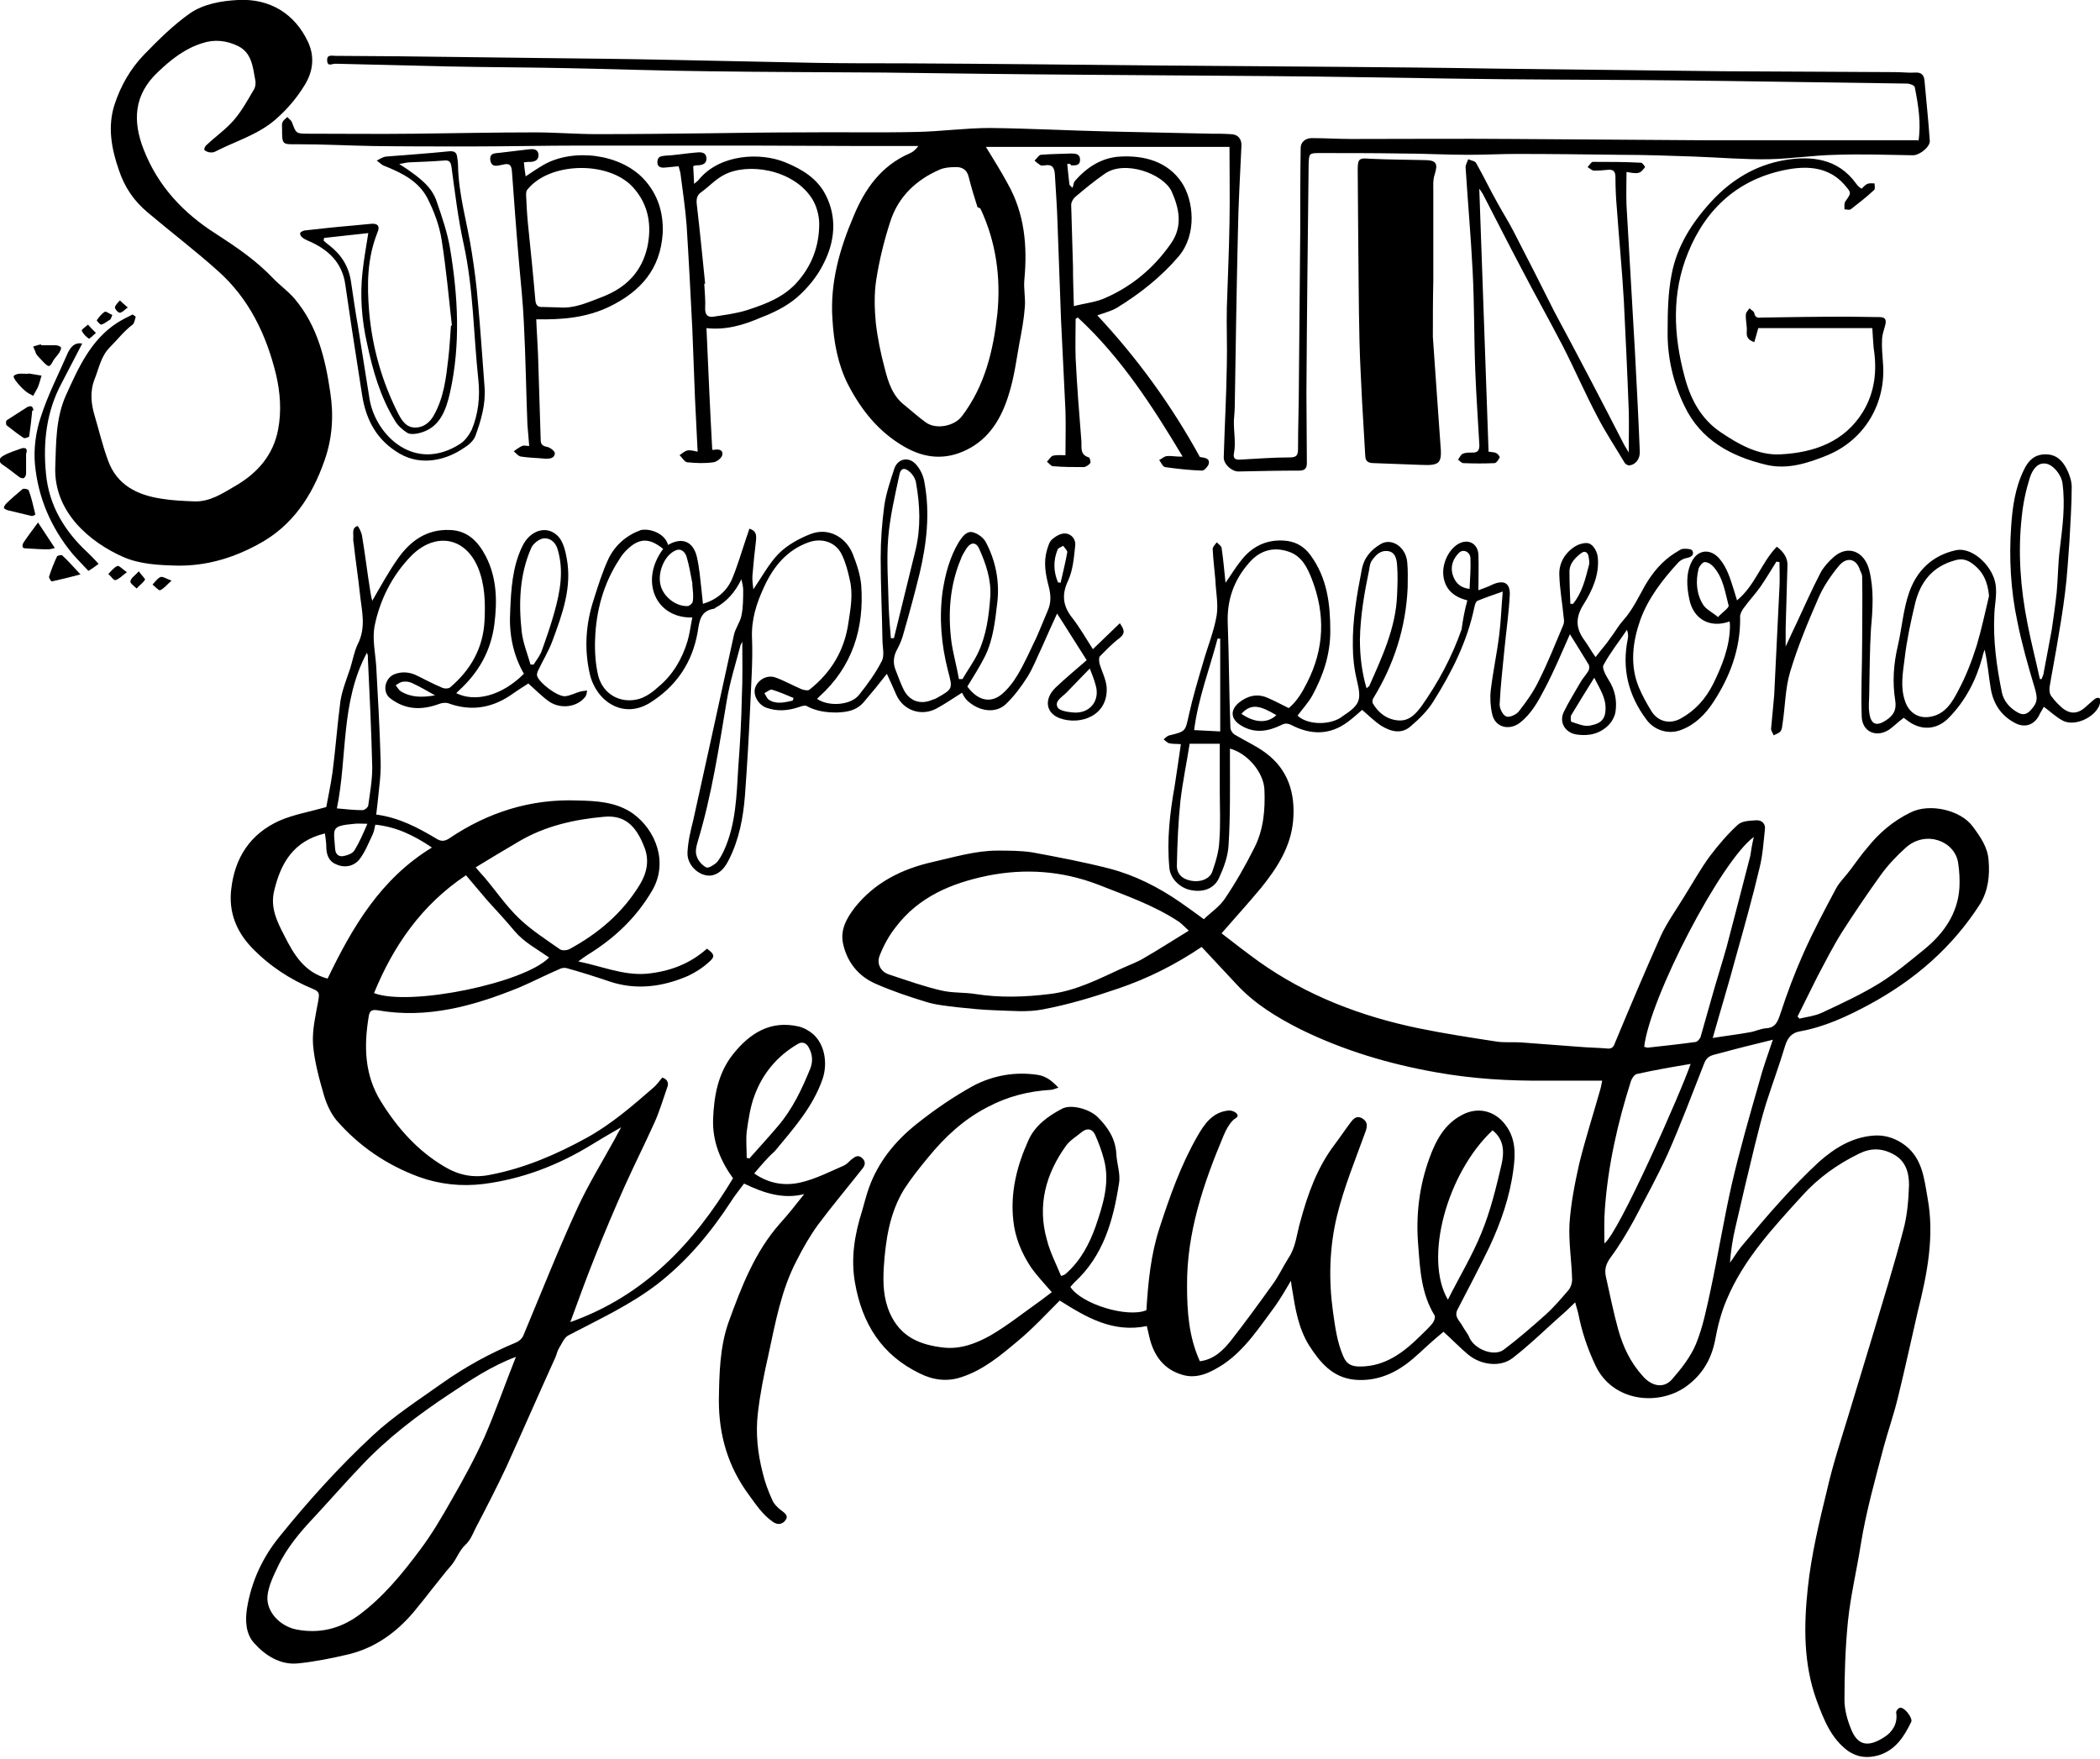 <svg width="265" height="222" viewBox="0 0 265 222" fill="none" xmlns="http://www.w3.org/2000/svg">
<g clip-path="url(#clip0_194_6455)">
<path fill-rule="evenodd" clip-rule="evenodd" d="M185.166 75.757C183.38 75.314 182.376 74.314 182.153 72.76C181.93 71.262 182.711 69.43 183.994 68.653C185.221 67.932 186.449 68.543 186.56 69.93C186.616 71.373 186.56 72.871 186.56 74.481C187.174 74.259 187.788 74.037 188.346 73.76C189.74 73.149 190.577 73.537 190.521 75.036C190.41 77.311 190.075 79.587 189.852 81.862C189.629 84.194 189.35 86.525 189.238 88.911C189.238 89.41 189.629 90.243 190.075 90.409C190.466 90.576 191.303 90.188 191.637 89.799C192.586 88.578 193.478 87.357 194.148 85.969C195.319 83.638 196.268 81.252 197.272 78.865C197.384 78.588 197.384 78.255 197.328 77.978C197.16 76.146 196.826 74.37 196.77 72.538C196.714 70.984 197.551 69.653 198.89 68.876C199.392 68.598 200.285 68.376 200.675 68.653C201.177 68.931 201.568 69.708 201.624 70.319C201.847 72.483 200.954 74.481 199.838 76.257C198.778 77.922 198.834 79.309 199.95 80.808C200.396 81.418 200.787 82.14 201.345 82.917C202.014 82.029 202.684 81.308 203.241 80.475C203.799 79.754 204.246 78.921 204.859 78.255C206.031 76.923 206.756 75.369 207.593 73.871C208.541 72.261 209.713 70.818 211.387 69.763C211.721 69.597 212 69.32 212.335 69.264C212.726 69.209 213.451 69.264 213.562 69.486C213.841 70.041 213.395 70.319 212.781 70.43C212.447 70.485 212.056 70.707 211.833 70.929C209.825 73.094 207.984 75.48 206.979 78.255C206.031 80.975 205.64 83.916 206.812 86.746C207.258 87.801 207.816 88.8 208.43 89.799C209.267 91.076 210.717 91.409 212.056 90.687C213.897 89.688 215.236 88.189 216.185 86.302C217.3 84.027 218.249 81.696 218.305 79.088C218.305 78.865 218.305 78.644 218.249 78.421C215.794 79.309 213.674 78.144 213.172 75.591C212.837 73.981 212.726 72.317 213.507 70.818C214.288 69.32 215.85 69.209 216.966 70.485C217.97 71.65 218.36 73.094 218.807 74.481C218.918 74.87 219.03 75.203 219.197 75.757C221.485 73.871 222.266 70.984 224.218 68.987C225.167 69.708 225.613 70.485 225.557 71.428C225.501 74.037 225.39 76.645 225.334 79.254C225.334 79.92 225.334 80.641 225.334 81.585C225.892 80.364 226.338 79.421 226.785 78.477C227.733 76.424 228.681 74.314 229.741 72.261C230.132 71.54 230.746 70.874 231.359 70.319C233.145 68.709 235.265 69.541 235.878 71.928C236.492 74.37 236.325 76.868 236.101 79.309C235.934 82.029 235.934 84.804 235.878 87.523C235.878 88.3 235.767 89.078 235.878 89.855C236.046 91.409 236.771 91.742 238.054 90.853C238.891 90.299 239.337 89.632 239.17 88.467C238.779 86.081 238.947 83.749 239.505 81.418C240.007 79.198 240.174 76.923 240.899 74.814C241.848 72.039 243.8 70.097 246.813 69.43C248.598 69.042 250.83 70.818 251.611 72.927C252.169 74.481 251.723 75.98 251.667 77.478C251.499 80.808 251.946 84.082 252.615 87.357C252.838 88.467 253.619 89.355 254.624 89.91C255.237 90.243 255.684 90.188 256.186 89.688C257.19 88.633 257.134 88.079 256.744 86.746C255.907 83.972 255.126 81.197 254.568 78.421C253.731 74.481 253.508 70.43 253.787 66.433C253.954 63.992 254.289 61.55 255.405 59.274C255.962 58.108 256.744 57.331 258.138 57.331C259.477 57.331 260.258 58.108 260.816 59.218C261.151 59.885 261.43 60.717 261.43 61.438C261.43 63.714 261.262 65.934 261.151 68.21C260.984 70.374 260.872 72.594 260.593 74.758C260.314 77.034 259.924 79.365 259.533 81.641C259.254 83.305 258.919 84.971 258.64 86.691C258.585 87.079 258.64 87.579 258.864 87.856C259.254 88.412 259.756 88.911 260.258 89.355C261.318 90.188 262.267 90.076 263.271 89.133C263.661 88.8 264.052 88.412 264.443 88.134C264.554 88.079 264.777 88.023 264.889 88.079C264.945 88.079 265.056 88.3 265.056 88.412C264.945 90.243 261.932 91.853 260.258 90.909C259.421 90.465 258.752 89.799 257.915 89.189C257.748 89.522 257.469 89.91 257.301 90.299C256.688 91.464 255.572 91.853 254.4 91.297C252.615 90.409 251.555 88.911 251.22 86.913C250.941 85.303 250.83 83.638 250.439 81.974C250.328 82.306 250.216 82.584 250.16 82.917C249.379 85.803 248.04 88.412 245.92 90.576C244.414 92.13 242.406 92.241 240.676 90.909C240.509 90.798 240.397 90.687 240.23 90.576C239.56 91.076 239.003 91.63 238.389 92.075C236.771 93.129 234.986 92.352 234.93 90.409C234.818 87.246 234.986 84.138 234.986 80.975C234.986 78.255 235.041 75.48 234.986 72.76C234.986 72.483 234.818 72.206 234.707 71.928C234.26 70.485 233.033 70.207 232.029 71.428C231.025 72.65 230.076 74.037 229.462 75.48C228.124 78.532 226.84 81.641 225.892 84.804C225.278 86.858 225.278 89.133 224.944 91.297C224.888 91.63 224.888 92.075 224.665 92.296C224.497 92.519 224.107 92.629 223.828 92.796C223.716 92.519 223.493 92.241 223.493 91.963C223.605 90.576 223.772 89.189 223.884 87.746C224.107 83.195 224.33 78.588 224.553 74.037C224.609 72.983 224.553 71.984 224.553 70.929C224.441 70.929 224.33 70.874 224.162 70.874C223.493 71.928 222.879 72.983 222.154 74.037C221.485 74.981 220.648 75.868 219.978 76.812C219.755 77.145 219.532 77.589 219.588 77.922C219.644 81.862 218.305 85.415 216.185 88.633C215.236 90.076 213.953 91.409 212.224 92.075C210.606 92.74 208.765 92.186 207.76 90.798C205.473 87.746 204.636 84.36 205.417 80.586C205.473 80.253 205.473 79.92 205.306 79.476C204.301 80.975 203.186 82.362 202.349 83.916C202.126 84.305 202.628 85.192 202.963 85.748C203.799 87.024 204.078 88.412 203.855 89.855C203.744 90.465 203.409 91.076 202.963 91.519C201.847 92.629 200.452 92.907 198.946 92.685C197.495 92.463 196.714 91.131 197.328 89.855C197.941 88.578 198.723 87.357 199.448 86.081C199.727 85.581 200.173 85.137 200.452 84.638C200.564 84.471 200.564 84.138 200.508 83.916C199.727 82.639 198.946 81.363 198.109 80.031C197.049 82.418 196.1 84.693 194.929 86.913C194.092 88.522 193.255 90.076 191.749 91.242C190.354 92.241 188.625 91.742 188.29 90.076C188.067 89.078 188.011 88.023 188.123 87.079C188.401 84.749 188.904 82.418 189.183 80.142C189.406 78.421 189.461 76.645 189.629 74.647C188.346 75.091 187.397 75.424 186.449 75.813C186.226 75.924 186.114 76.312 186.058 76.59C185.166 80.919 183.213 84.804 180.87 88.522C180.145 89.688 179.085 90.743 177.969 91.686C176.797 92.685 175.458 92.296 174.287 91.575C173.45 91.02 172.725 90.299 171.888 89.577C171.386 90.021 170.772 90.576 170.103 91.076C167.815 92.796 165.416 92.74 163.017 91.519C162.459 91.242 162.125 91.242 161.623 91.519C160.005 92.296 158.331 92.574 156.657 91.575C155.318 90.798 155.151 89.632 156.378 88.633C157.438 87.801 158.666 87.468 160.005 88.079C160.897 88.467 161.734 88.911 162.627 89.355C163.631 88.522 164.3 87.412 164.914 86.192C167.146 81.862 167.257 77.478 165.528 73.038C164.97 71.65 164.3 70.152 162.571 69.597C160.563 68.931 158.889 69.541 157.606 71.04C155.709 73.204 154.816 75.702 154.928 78.644C155.095 83.028 155.095 87.412 155.263 91.797C155.263 92.13 155.541 92.574 155.876 92.74C157.159 93.517 158.554 94.128 159.726 95.016C162.571 97.125 163.464 100.122 163.185 103.507C162.906 106.837 161.176 109.501 159.168 111.999C157.606 113.886 155.932 115.717 154.147 117.771C155.653 118.936 157.215 120.157 158.833 121.323C164.914 125.652 171.776 128.26 179.029 129.759C182.265 130.425 185.556 130.924 188.792 131.424C189.796 131.59 190.856 131.479 191.86 131.535C194.315 131.701 196.77 131.923 199.225 132.09C200.452 132.201 201.624 132.201 202.851 132.312C203.409 132.367 203.632 132.09 203.799 131.59C205.696 127.039 207.593 122.544 209.601 118.048C210.383 116.383 211.498 114.829 212.447 113.275C213.562 111.499 214.567 109.668 215.794 108.003C216.854 106.615 218.026 105.228 219.309 104.062C219.867 103.563 220.871 103.563 221.708 103.507C222.321 103.507 222.824 103.951 222.712 104.673C222.545 106.282 222.433 107.947 222.043 109.501C221.15 113.275 220.09 117.049 219.03 120.823C218.137 124.153 217.133 127.428 216.129 130.98C217.803 130.702 219.309 130.536 220.815 130.258C221.485 130.147 222.154 129.814 222.824 129.759C224.051 129.703 224.33 128.926 224.665 127.927C225.501 125.374 226.45 122.821 227.566 120.324C228.793 117.549 230.244 114.829 231.694 112.11C232.14 111.277 232.921 110.556 233.479 109.779C234.205 108.835 234.874 107.836 235.655 106.948C237.161 105.061 238.947 103.563 241.123 102.508C243.466 101.343 247.371 102.175 248.933 104.284C249.881 105.561 250.83 106.893 250.941 108.558C251.109 110.5 250.886 112.387 249.881 114.052C246.367 119.547 241.625 123.654 235.878 126.762C233.089 128.26 230.244 129.592 227.119 130.147C226.171 130.314 225.613 130.869 225.278 131.923C224.553 134.365 223.66 136.752 222.879 139.194C222.321 140.97 221.875 142.801 221.429 144.577C220.592 148.018 219.755 151.515 218.974 154.956C218.639 156.399 218.416 157.842 218.305 159.34C218.807 158.674 219.197 157.953 219.755 157.287C221.429 155.289 223.047 153.346 224.776 151.459C226.283 149.794 227.845 148.185 229.518 146.631C231.471 144.91 233.647 143.523 236.38 143.301C237.664 143.19 238.891 143.523 240.007 144.244C242.573 145.909 242.796 148.629 243.243 151.182C244.135 156.01 243.187 160.783 242.015 165.445C241.178 169.053 240.397 172.716 239.505 176.323C239.003 178.432 238.277 180.486 237.719 182.539C236.659 186.591 235.488 190.698 234.818 194.86C234.316 198.079 233.535 201.298 233.2 204.517C232.866 207.847 232.754 211.177 232.754 214.507C232.754 215.673 233.089 216.949 233.535 218.059C234.428 220.446 235.878 220.446 237.831 219.169C238.779 218.559 239.505 217.504 239.281 216.117C239.226 215.95 239.505 215.562 239.728 215.506C240.286 215.34 241.401 216.783 241.178 217.282C240.286 219.114 239.226 220.834 237.05 221.5C235.655 221.889 234.428 221.778 233.2 220.945C231.025 219.336 230.132 216.949 229.239 214.563C227.566 209.956 227.621 205.128 228.124 200.41C228.57 196.192 229.574 192.03 230.578 187.923C231.304 184.759 232.308 181.707 233.256 178.599C234.26 175.269 235.265 171.994 236.269 168.664C237.608 164.169 239.003 159.729 240.174 155.233C240.676 153.402 240.844 151.404 240.899 149.517C240.899 148.018 240.509 146.464 238.891 145.632C237.44 144.855 236.046 144.855 234.595 145.576C231.861 146.908 229.463 148.629 227.454 150.849C223.772 154.9 220.034 158.896 217.914 163.947C217.189 165.612 216.743 167.388 216.408 169.219C215.906 171.661 214.734 173.548 212.726 174.991C209.155 177.489 203.465 176.823 201.345 172.327C200.34 170.218 199.615 168.054 199.169 165.778C199.057 165.279 198.89 164.835 198.778 164.335C197.997 165.112 197.216 165.834 196.435 166.5C194.594 168.165 192.809 169.885 190.856 171.384C189.35 172.549 186.895 172.272 185.277 170.94C184.217 170.052 183.269 169.053 182.153 168.054C181.818 168.331 181.428 168.664 181.037 168.997C179.81 170.052 178.694 171.217 177.411 172.161C175.514 173.548 173.338 174.325 170.939 174.103C168.15 173.826 166.588 171.939 165.193 169.774C163.854 167.61 163.464 165.223 163.073 162.781C163.017 162.448 162.961 162.171 162.906 161.616C162.18 162.837 161.567 163.891 160.897 164.835C158.945 167.443 157.159 170.274 154.37 172.161C152.808 173.16 151.134 174.048 149.237 173.493C146.894 172.827 145.611 171.106 145.053 168.775C144.941 168.276 144.83 167.776 144.718 167.332C140.423 168.22 137.075 166.222 133.728 164.113C131.998 165.834 130.325 167.665 128.372 169.275C126.252 171.051 124.076 172.882 121.343 173.77C119.557 174.381 117.772 174.159 116.098 173.326C111.245 170.995 108.79 166.999 107.897 161.893C107.339 158.785 107.841 155.788 108.79 152.791C109.069 151.848 109.292 150.904 109.627 149.961C110.798 146.631 112.974 143.967 115.708 141.802C117.939 140.026 120.283 138.417 122.793 137.029C125.304 135.697 128.149 135.198 130.994 135.642C131.998 135.808 132.724 136.363 133.56 137.251C133.058 137.418 132.779 137.529 132.556 137.529C129.767 137.695 127.145 138.361 124.634 139.693C121.621 141.247 119.223 143.467 117.103 146.076C116.043 147.352 114.983 148.684 114.09 150.072C112.249 153.069 111.747 156.51 111.524 159.951C111.412 161.949 111.468 163.836 112.305 165.723C113.644 168.72 116.098 169.719 119.111 170.052C121.287 170.274 123.239 169.497 125.025 168.498C127.2 167.221 129.209 165.612 131.329 164.113C131.775 163.78 132.221 163.447 132.724 163.059C131.719 161.893 130.883 161.005 130.157 160.006C128.93 158.175 128.093 156.177 127.87 154.012C127.479 150.46 128.316 147.13 129.767 143.911C130.604 142.024 132.221 140.859 134.007 139.915C135.123 139.305 137.466 139.915 138.526 140.97C139.809 142.246 140.757 143.689 140.869 145.576C140.925 146.853 141.427 148.129 141.204 149.35C140.478 154.012 139.251 158.452 135.569 161.838C135.401 162.004 135.234 162.226 135.067 162.393C136.461 164.557 142.264 166.333 144.663 165.334C144.886 161.782 145.22 158.286 146.336 154.9C147.619 150.96 149.014 147.019 151.078 143.412C151.971 141.858 152.975 140.359 154.984 140.137C155.374 140.082 155.932 140.304 156.099 140.581C156.378 140.97 155.876 141.081 155.597 141.358C155.095 141.858 154.705 142.579 154.426 143.245C151.859 149.35 149.739 155.566 149.795 162.282C149.795 165.501 150.018 168.72 151.413 171.772C153.198 171.55 154.37 170.385 155.374 169.108C157.159 166.833 158.889 164.446 160.563 162.115C161.344 161.061 161.901 159.84 162.571 158.785C163.519 157.398 163.631 155.733 164.077 154.179C165.026 150.682 166.197 147.352 168.429 144.411C169.098 143.523 169.768 142.524 170.437 141.636C170.772 141.192 171.163 140.748 171.832 141.081C172.501 141.469 172.613 141.913 172.334 142.746C171.051 146.298 169.6 149.794 168.708 153.457C167.759 157.398 167.648 161.449 168.206 165.501C168.485 167.443 168.708 169.275 169.489 171.106C169.935 172.216 170.66 172.438 171.609 172.438C174.845 172.438 177.188 170.607 179.308 168.498C179.81 167.998 180.312 167.554 180.758 166.999C180.981 166.722 181.149 166.222 181.037 166C179.364 163.281 179.196 160.228 178.973 157.231C178.638 153.402 179.085 149.628 180.424 146.02C181.205 143.911 182.265 141.858 184.496 140.692C186.449 139.638 188.569 140.137 189.908 141.858C191.303 143.634 191.247 145.632 190.968 147.63C190.521 151.015 189.406 154.234 187.955 157.342C186.672 160.006 185.277 162.615 183.938 165.223C183.436 166.167 184.217 166.666 184.552 167.332C184.831 167.832 185.221 168.276 185.445 168.831C186.114 170.274 188.513 171.217 189.74 170.329C191.581 168.942 193.311 167.443 194.985 165.945C196.045 165.001 196.993 163.891 197.941 162.781C198.22 162.448 198.388 161.893 198.388 161.505C198.332 159.174 197.941 156.787 198.053 154.456C198.22 151.903 198.723 149.35 199.28 146.853C200.061 143.689 201.066 140.581 201.958 137.418C202.07 137.029 202.126 136.585 202.181 136.363C199.838 136.363 197.495 136.363 195.208 136.363C190.521 136.419 185.835 136.141 181.205 135.309C175.235 134.254 169.489 132.534 164.077 129.87C161.12 128.371 158.275 126.651 155.988 124.153C154.537 122.599 153.087 121.045 151.636 119.491C148.345 121.711 144.83 123.487 141.036 124.764C137.968 125.818 134.844 126.762 131.608 127.372C129.655 127.761 127.535 127.539 125.527 127.483C123.909 127.428 122.291 127.261 120.729 127.095C119.446 126.928 118.107 126.817 116.879 126.429C114.704 125.763 112.528 125.041 110.408 124.098C108.288 123.154 106.893 121.378 106.391 119.103C106 117.327 106.837 115.884 107.841 114.552C110.352 111.388 113.755 109.668 117.66 108.78C120.394 108.169 123.072 107.337 125.861 107.337C127.312 107.337 128.818 107.337 130.269 107.559C133.56 108.169 136.796 108.78 140.032 109.612C143.212 110.445 146.169 111.943 148.903 113.83C149.851 114.496 150.799 115.162 151.915 115.995C152.752 115.162 153.868 114.441 154.537 113.442C155.932 111.388 157.159 109.224 158.275 107.004C159.447 104.728 159.67 102.175 159.558 99.623C159.447 97.458 157.438 95.072 155.207 94.461C155.207 94.905 155.207 95.293 155.207 95.682C155.207 99.29 155.263 102.952 155.039 106.56C154.984 108.003 154.426 109.501 153.812 110.833C153.143 112.221 151.692 112.665 150.074 112.276C148.958 111.999 147.675 110.944 147.564 109.501C147.229 106.005 147.619 102.619 148.233 99.178C148.512 97.458 148.735 95.737 149.014 93.906C148.512 93.85 148.066 93.906 147.564 93.795C147.285 93.74 147.061 93.462 146.838 93.296C147.061 93.129 147.285 92.852 147.564 92.796C149.628 92.296 149.572 92.296 150.018 90.243C150.52 87.968 151.19 85.748 151.859 83.472C152.417 81.529 153.198 79.642 153.533 77.644C153.756 76.201 153.421 74.647 153.366 73.149C153.254 71.873 153.087 70.54 153.031 69.264C153.031 68.987 153.366 68.709 153.533 68.431C153.756 68.653 154.091 68.876 154.147 69.097C154.37 70.54 154.481 71.984 154.649 73.537C155.318 72.594 155.876 71.65 156.546 70.818C157.885 69.042 159.67 68.099 161.901 68.21C163.296 68.265 164.468 68.82 165.36 70.041C167.48 72.927 167.871 76.201 167.871 79.642C167.871 82.584 166.978 85.248 165.584 87.801C165.081 88.689 164.356 89.466 163.743 90.299C164.858 91.409 167.536 91.575 169.154 90.576C169.21 90.52 169.321 90.465 169.377 90.409C171.665 88.911 171.832 88.356 171.218 85.803C170.884 84.415 170.716 82.972 170.716 81.529C170.66 78.255 171.218 75.091 171.832 71.928C172.111 70.374 173.004 69.375 174.231 68.653C175.626 67.821 177.411 69.042 177.578 70.929C177.69 71.984 177.634 73.094 177.634 74.148C177.411 79.198 175.905 83.861 173.283 88.134C173.171 88.3 173.171 88.578 173.227 88.745C173.952 89.966 175.012 90.798 176.463 90.909C177.857 91.02 178.694 90.021 179.364 89.133C181.484 86.136 183.213 82.917 184.44 79.421C184.608 78.144 184.831 76.978 185.166 75.757ZM150.018 117.438C149.572 117.049 149.237 116.661 148.791 116.328C145.611 114.219 142.04 112.998 138.526 111.61C134.007 109.89 129.376 109.557 124.634 110.5C120.059 111.444 115.931 113.164 113.03 116.994C112.193 118.048 111.524 119.269 111.021 120.546C110.575 121.6 111.133 122.655 112.249 122.988C114.425 123.709 116.6 124.486 118.776 124.986C120.171 125.319 121.677 125.208 123.072 125.43C126.196 125.929 129.376 125.818 132.5 125.43C135.736 125.041 138.637 123.543 141.538 122.211C142.487 121.767 143.491 121.434 144.384 120.879C146.225 119.824 148.01 118.659 150.018 117.438ZM223.716 131.202C221.206 131.812 218.974 132.367 216.743 132.978C216.073 133.144 215.404 133.255 215.069 134.143C213.563 137.973 212.112 141.858 210.438 145.632C209.155 148.462 207.649 151.182 206.198 153.957C205.306 155.566 204.357 157.176 203.241 158.674C202.684 159.451 202.46 160.117 202.628 161.005C203.13 163.225 203.576 165.501 204.19 167.721C204.804 169.941 205.752 171.939 207.314 173.659C208.486 174.991 209.992 175.213 210.996 174.048C212.168 172.716 213.339 171.217 214.009 169.608C214.901 167.443 215.348 165.112 215.85 162.837C216.798 158.397 217.524 153.901 218.528 149.461C219.532 145.132 220.759 140.859 221.987 136.585C222.433 134.865 223.047 133.2 223.716 131.202ZM226.84 128.26C226.896 128.371 227.008 128.427 227.064 128.538C228.012 128.316 229.016 128.205 229.853 127.816C232.364 126.651 234.874 125.485 237.217 124.042C239.17 122.821 240.955 121.323 242.796 119.824C245.251 117.826 247.036 115.329 247.259 112.054C247.315 111 247.259 109.89 247.092 108.835C246.646 106.116 243.019 104.728 240.509 106.948C239.337 108.003 238.221 109.168 237.273 110.5C235.599 112.831 233.981 115.218 232.419 117.66C231.304 119.436 230.355 121.323 229.351 123.21C228.514 124.875 227.677 126.595 226.84 128.26ZM250.997 75.203C250.83 73.427 250.272 72.15 248.933 71.151C248.264 70.651 247.594 70.43 246.701 70.707C243.856 71.484 242.35 73.427 241.68 76.091C241.123 78.421 240.62 80.752 240.341 83.139C240.118 84.915 239.784 86.691 240.397 88.467C240.844 89.855 242.015 90.687 243.466 90.465C245.474 90.188 246.367 88.578 247.148 87.079C248.096 85.303 248.821 83.416 249.435 81.474C250.049 79.421 250.495 77.311 250.997 75.203ZM221.317 105.616C217.189 108.613 208.207 125.874 207.481 132.09C207.649 132.145 207.816 132.201 207.928 132.201C209.936 131.979 212 131.757 214.009 131.479C214.232 131.424 214.567 131.035 214.623 130.758C215.069 129.204 215.515 127.65 215.961 126.04C216.575 123.82 217.3 121.6 217.914 119.38C218.918 115.606 219.867 111.832 220.871 108.003C220.982 107.281 221.094 106.504 221.317 105.616ZM257.413 85.692C257.469 85.692 257.58 85.692 257.636 85.692C257.692 85.47 257.804 85.303 257.859 85.082C258.194 83.195 258.585 81.308 258.919 79.421C259.143 77.867 259.366 76.312 259.533 74.758C259.7 72.927 259.7 71.096 259.924 69.32C260.258 66.544 260.649 63.77 260.258 60.939C260.091 59.829 259.031 58.608 258.138 58.497C257.301 58.386 256.576 58.941 256.13 60.328C255.628 61.938 255.293 63.547 255.126 65.213C254.624 69.708 254.958 74.204 255.851 78.699C256.297 81.03 256.911 83.361 257.413 85.692ZM202.46 156.898C204.246 155.677 212.224 137.584 213.339 134.254C210.996 134.643 208.765 135.031 206.533 135.531C206.254 135.586 205.919 136.086 205.808 136.419C204.134 141.691 202.907 147.075 202.516 152.625C202.405 154.012 202.46 155.455 202.46 156.898ZM133.895 161.005C134.23 160.894 134.286 160.894 134.341 160.839C134.453 160.783 134.565 160.672 134.62 160.617C136.406 159.007 137.466 156.954 138.247 154.789C139.195 152.014 140.088 149.239 139.307 146.298C139.028 145.243 138.637 144.189 138.191 143.19C137.856 142.468 137.243 142.302 136.573 142.801C135.904 143.356 135.067 143.856 134.565 144.522C131.943 148.129 130.883 152.125 132.11 156.454C132.5 158.008 133.281 159.507 133.895 161.005ZM188.346 142.635C182.599 148.018 179.643 158.785 182.711 164.002C184.161 161.116 185.779 158.452 186.951 155.566C188.067 152.847 188.792 149.905 189.461 147.019C189.796 145.576 189.908 143.856 188.346 142.635ZM150.13 93.795C149.739 96.293 149.237 98.679 148.958 101.065C148.679 103.729 148.568 106.393 148.512 109.113C148.456 110.223 149.126 110.889 150.186 111.111C151.413 111.388 152.64 110.944 152.975 110.001C153.421 108.724 153.812 107.448 153.868 106.116C154.035 104.007 153.924 101.842 153.924 99.734C153.924 97.847 153.924 95.904 153.924 93.85H150.13V93.795ZM172.446 86.858C172.613 86.691 172.725 86.635 172.78 86.58C174.398 82.917 176.128 79.254 176.295 75.147C176.351 73.871 176.407 72.538 176.295 71.262C176.239 70.54 176.072 69.653 175.124 69.541C174.119 69.43 173.561 70.097 173.059 70.818C172.892 71.096 172.836 71.484 172.78 71.873C172.167 74.814 171.665 77.7 171.609 80.697C171.609 82.751 171.832 84.749 172.446 86.858ZM153.979 80.586C153.868 80.586 153.756 80.586 153.645 80.586C152.64 84.415 151.19 88.134 150.688 92.13C151.804 92.186 152.864 92.241 153.979 92.296V80.586ZM216.798 77.867C217.356 77.256 218.193 76.701 218.137 76.424C217.691 74.758 217.468 72.927 216.24 71.54C215.961 71.207 215.515 70.929 215.125 70.929C214.846 70.929 214.455 71.428 214.344 71.761C213.953 73.371 214.065 74.981 214.957 76.368C215.348 76.923 216.073 77.256 216.798 77.867ZM201.177 85.525C200.117 87.246 199.169 88.745 198.276 90.243C198.165 90.465 198.22 91.02 198.276 91.076C199.001 91.297 199.838 91.686 200.564 91.575C201.4 91.409 202.405 91.186 202.572 89.91C202.795 88.245 201.958 87.079 201.177 85.525ZM198.165 76.201C198.276 76.201 198.388 76.201 198.499 76.201C199.671 74.758 200.061 73.038 200.508 71.317C200.619 70.984 200.508 70.54 200.452 70.152C200.34 69.708 200.006 69.43 199.504 69.819C198.723 70.43 197.997 71.151 198.053 72.261C198.053 73.593 198.109 74.925 198.165 76.201ZM185.445 74.314C185.5 72.983 185.612 71.761 185.556 70.485C185.556 69.653 184.664 69.209 184.106 69.763C183.38 70.485 183.046 71.373 183.269 72.372C183.548 73.371 184.106 74.148 185.445 74.314ZM156.657 90.076C158.331 91.242 159.949 91.297 161.065 90.243C159.168 89.133 157.94 88.633 156.657 90.076Z" fill="black"/>
<path fill-rule="evenodd" clip-rule="evenodd" d="M95.176 148.074C97.073 149.406 99.138 149.683 101.146 149.184C102.987 148.74 104.716 147.852 106.502 147.075C106.836 146.908 107.115 146.631 107.394 146.353C107.841 146.02 108.231 145.632 108.789 146.131C109.291 146.575 109.18 147.075 108.789 147.519C106.948 149.85 104.995 152.181 103.21 154.567C102.206 155.955 101.313 157.509 100.532 159.063C98.58 162.781 97.854 166.888 96.962 170.995C96.404 173.437 95.902 175.935 95.623 178.432C95.344 180.93 95.623 183.427 96.236 185.814C96.515 187.035 96.962 188.2 97.464 189.31C97.687 189.81 98.133 190.254 98.58 190.587C99.026 190.92 99.528 191.253 99.138 191.808C98.747 192.363 98.133 192.474 97.52 192.03C96.236 191.142 95.4 189.865 94.507 188.644C91.885 185.092 90.713 181.152 90.713 176.712C90.769 173.326 90.825 169.996 91.941 166.833C93.558 162.393 95.232 158.008 98.412 154.401C99.472 153.235 100.476 151.959 101.481 150.682C98.859 151.348 96.404 150.571 93.893 149.35C93.335 150.127 92.722 150.849 92.275 151.57C89.709 155.511 86.808 159.007 83.07 161.949C79.555 164.668 75.65 166.444 71.745 168.498C71.187 168.775 70.908 169.552 70.517 170.163C70.294 170.551 70.239 170.995 70.015 171.439C67.951 175.99 65.943 180.597 63.879 185.148C62.651 187.756 61.312 190.365 59.973 192.918C59.639 193.639 59.304 194.416 58.746 194.916C57.909 195.693 57.63 196.747 56.905 197.58C56.068 198.523 55.343 199.522 54.562 200.466C53.781 201.465 53 202.464 52.163 203.463C49.987 206.016 47.365 207.903 44.073 208.735C41.953 209.235 39.778 209.679 37.602 209.901C35.37 210.123 33.473 208.902 32.078 207.348C31.018 206.182 30.907 204.517 31.186 202.852C31.744 199.522 33.139 196.525 35.258 193.917C38.885 189.421 42.79 185.092 47.03 181.152C49.708 178.654 52.832 176.656 55.789 174.547C58.69 172.494 61.814 170.773 65.162 169.386C65.552 169.219 65.943 168.831 66.054 168.498C68.286 163.17 70.406 157.786 72.805 152.569C74.2 149.517 75.985 146.631 77.603 143.689C77.826 143.245 78.049 142.857 78.384 142.246C76.933 143.079 75.706 143.8 74.534 144.522C70.35 147.075 65.831 148.795 60.977 149.406C58.244 149.739 55.51 149.461 52.888 148.518C48.815 147.019 45.301 144.633 42.455 141.358C41.73 140.47 41.228 139.36 40.893 138.25C40.28 136.141 39.666 133.921 39.498 131.757C39.387 129.925 39.833 128.094 40.168 126.262C40.28 125.541 40.391 125.152 39.554 124.819C36.597 123.598 33.975 121.878 31.744 119.547C29.791 117.493 28.843 115.051 29.177 112.221C29.624 108.225 31.576 105.228 35.258 103.563C37.044 102.786 38.996 102.453 41.172 101.842C41.395 100.621 41.73 99.067 41.953 97.513C42.344 94.516 42.567 91.464 42.958 88.467C43.181 87.079 43.739 85.692 44.185 84.36C44.52 83.305 44.687 82.251 45.133 81.307C46.249 79.143 45.635 77.034 45.412 74.869C45.189 72.76 44.854 70.651 44.631 68.542C44.575 68.32 44.575 68.098 44.575 67.876C44.631 67.321 44.352 66.6 45.133 66.378C45.189 66.378 45.635 67.155 45.691 67.654C46.082 69.985 46.361 72.372 46.751 74.758C46.807 75.091 46.863 75.424 46.974 75.813C48.034 73.981 49.038 72.15 50.21 70.485C51.772 68.265 53.836 66.766 56.737 66.877C59.025 66.933 60.364 68.376 61.312 70.207C62.707 72.927 62.763 75.868 62.372 78.865C61.926 82.195 60.364 84.915 57.853 87.19C57.742 87.301 57.686 87.357 57.574 87.468C59.917 88.633 63.265 87.856 66.11 85.026C64.715 82.584 64.213 79.92 64.381 77.145C64.492 74.37 64.66 71.539 65.887 68.986C66.835 66.933 69.011 66.156 70.462 67.71C71.075 68.376 71.354 69.541 71.522 70.485C72.191 74.148 70.964 77.478 69.736 80.808C69.234 82.195 68.453 83.416 67.84 84.748C67.784 84.915 67.728 85.137 67.784 85.303C68.063 86.191 70.35 87.912 71.299 87.856C71.968 87.801 72.637 87.412 73.307 87.246C73.53 87.19 73.809 87.19 74.088 87.135C74.032 87.412 74.032 87.69 73.865 87.912C72.861 89.244 70.741 89.521 69.29 88.522C68.342 87.856 67.561 87.024 66.668 86.247C65.887 86.746 65.106 87.246 64.325 87.801C61.87 89.41 59.304 89.743 56.57 88.744C56.235 88.633 55.733 88.689 55.343 88.855C53.167 89.632 51.158 89.577 49.262 88.134C48.202 87.357 48.536 85.581 49.764 85.081C50.768 84.693 51.772 84.804 52.721 85.303C53.725 85.803 54.785 86.358 55.845 86.802C56.124 86.913 56.57 86.913 56.793 86.746C59.415 84.526 60.977 81.751 61.145 78.31C61.256 76.035 61.201 73.759 60.308 71.595C58.634 67.654 54.841 67.21 51.94 70.096C49.485 72.594 47.923 75.702 47.253 79.087C46.974 80.697 47.365 82.417 47.476 84.082C47.7 88.078 47.923 92.074 48.034 96.07C48.09 97.846 47.811 99.567 47.644 101.343C47.588 101.787 47.532 102.231 47.476 102.786C50.377 103.174 52.776 104.451 55.175 105.894C55.678 106.171 56.068 106.171 56.626 105.838C61.535 102.508 66.947 100.788 72.861 101.01C75.26 101.065 77.77 101.176 79.89 102.675C82.791 104.784 84.353 108.891 82.289 112.387C80.281 115.828 77.491 118.437 74.144 120.49C73.865 120.657 73.586 120.879 72.972 121.323C75.985 121.933 78.607 123.099 81.564 122.877C84.465 122.599 87.031 121.656 89.207 119.713C90.155 120.379 90.267 120.712 89.486 121.378C88.705 122.1 87.756 122.71 86.808 123.154C83.572 124.542 80.225 124.986 76.822 123.82C75.036 123.21 73.251 122.655 71.466 122.155C71.187 122.1 70.796 122.155 70.517 122.322C68.844 123.043 67.226 123.876 65.552 124.597C59.806 126.928 53.948 128.593 47.644 127.483C46.919 127.372 46.64 127.539 46.528 128.26C45.914 131.979 45.97 135.642 48.09 139.027C50.154 142.357 52.721 145.243 56.124 147.241C57.909 148.296 59.75 148.684 61.87 148.24C66.222 147.408 70.183 145.687 74.032 143.578C77.156 141.858 79.834 139.527 82.512 137.196C82.903 136.863 83.237 136.363 83.572 135.975C84.297 136.197 84.409 136.752 84.186 137.251C83.684 138.694 83.237 140.193 82.624 141.58C81.396 144.3 80.058 146.964 78.83 149.683C77.547 152.569 76.32 155.455 75.148 158.397C74.032 161.172 73.028 163.947 71.968 166.833C81.341 163.503 87.589 156.843 92.499 148.684C90.936 146.52 89.876 144.022 89.988 141.192C90.1 138.306 90.602 135.42 92.499 133.033C94.618 130.369 97.241 128.704 100.811 129.537C101.481 129.703 102.15 130.092 102.652 130.536C104.103 131.868 104.437 134.199 103.824 136.086C102.596 139.693 100.086 142.468 97.743 145.299C96.906 146.02 96.069 147.019 95.176 148.074ZM65.106 171.217C61.982 172.383 59.36 174.159 56.682 175.935C52.665 178.599 48.871 181.485 45.58 184.981C43.571 187.09 41.674 189.255 39.722 191.364C37.881 193.306 36.151 195.36 35.035 197.746C34.477 198.912 33.864 200.188 33.752 201.409C33.585 203.407 35.37 205.239 37.434 205.627C40.335 206.182 42.958 205.516 45.301 203.796C48.369 201.52 50.768 198.579 53 195.582C54.506 193.584 55.733 191.475 56.961 189.31C58.467 186.702 59.917 184.038 61.145 181.318C62.54 178.099 63.711 174.714 65.106 171.217ZM60.029 109.446C60.475 110.001 60.81 110.334 61.145 110.722C62.595 112.443 63.879 114.33 65.496 115.884C67.058 117.382 68.9 118.548 70.629 119.769C70.908 119.991 71.522 119.935 71.856 119.769C75.538 117.771 78.607 115.162 80.783 111.555C81.675 110.056 81.954 108.447 81.285 106.837C80.225 104.118 78.774 102.841 76.264 103.063C72.47 103.396 68.788 104.229 65.496 106.171C63.711 107.226 61.926 108.28 60.029 109.446ZM58.802 110.445C53.223 114.163 49.652 119.325 47.197 125.319C51.716 127.039 66.222 124.042 69.29 120.823C67.784 119.769 66.166 118.936 64.939 117.493C63.823 116.161 62.651 114.885 61.48 113.608C60.643 112.609 59.75 111.555 58.802 110.445ZM41.34 123.487C44.464 116.994 48.034 110.889 54.506 106.948C52.218 105.394 49.987 104.34 47.365 104.062C47.253 104.506 47.197 104.95 47.03 105.283C46.528 106.338 46.082 107.503 45.356 108.447C44.631 109.335 43.46 109.557 42.4 109.057C41.451 108.669 41.172 107.781 41.172 106.782C41.172 106.227 41.061 105.727 41.005 105.172C37.044 106.116 35.426 108.891 34.589 112.443C34.087 114.552 34.98 116.328 35.872 118.048C37.044 120.379 38.383 122.71 41.34 123.487ZM94.228 146.131C94.34 146.131 94.451 146.131 94.563 146.187C95.79 144.799 97.017 143.467 98.189 142.08C100.03 139.915 101.202 137.418 102.262 134.809C102.596 133.921 102.541 133.033 102.038 132.145C101.704 131.535 101.146 131.424 100.644 131.757C98.077 133.255 96.236 135.475 95.232 138.195C94.674 139.638 94.451 141.247 94.228 142.801C94.116 143.856 94.228 145.021 94.228 146.131ZM46.305 82.362C42.958 88.578 43.85 95.515 42.511 102.009C43.683 102.12 44.743 102.231 45.747 102.231C46.026 102.231 46.472 101.842 46.472 101.62C46.695 100.011 46.974 98.457 46.974 96.847C46.863 92.185 46.64 87.579 46.416 82.917C46.472 82.806 46.361 82.584 46.305 82.362ZM66.947 83.86C67.058 83.86 67.17 83.86 67.338 83.86C67.728 83.25 68.174 82.695 68.397 82.029C68.955 80.475 69.513 78.865 69.96 77.256C70.685 74.647 71.187 71.983 70.35 69.264C70.071 68.376 69.402 67.876 68.621 67.932C68.063 67.987 67.282 68.598 67.058 69.097C65.552 72.483 65.441 76.09 65.831 79.698C65.999 81.141 66.556 82.473 66.947 83.86ZM46.361 103.951C45.58 103.951 45.133 103.896 44.743 103.951C41.674 104.229 42.121 104.506 42.288 107.115C42.344 107.892 42.846 108.169 43.46 108.003C43.962 107.892 44.52 107.67 44.743 107.281C45.356 106.282 45.803 105.228 46.361 103.951ZM54.896 87.745C53.836 87.135 52.944 86.635 51.995 86.191C51.661 86.025 51.214 85.969 50.824 86.025C50.489 86.08 50.21 86.302 49.931 86.469C50.154 86.746 50.322 87.079 50.601 87.246C51.884 88.023 53.279 88.023 54.896 87.745Z" fill="black"/>
<path fill-rule="evenodd" clip-rule="evenodd" d="M242.071 17.926C242.461 15.595 242.071 13.264 241.625 10.989C241.569 10.767 241.011 10.545 240.62 10.545C236.715 10.489 232.866 10.434 228.96 10.378C221.54 10.267 214.176 10.156 206.756 10.101C199.28 10.045 191.805 10.045 184.329 9.934C176.239 9.823 168.094 9.657 160.005 9.601C152.361 9.546 144.718 9.49 137.075 9.435C128.595 9.379 120.059 9.268 111.579 9.157C104.159 9.102 96.795 9.102 89.375 8.991C83.461 8.935 77.603 8.713 71.69 8.602C66.557 8.491 61.425 8.491 56.292 8.38C51.717 8.269 47.142 8.158 42.568 8.047C42.512 8.047 42.456 8.047 42.345 8.047C41.954 7.992 41.34 8.491 41.285 7.659C41.229 6.826 41.898 7.048 42.345 7.048C45.022 7.048 47.7 7.104 50.322 7.104C56.404 7.159 62.485 7.27 68.566 7.326C73.81 7.381 79.054 7.437 84.298 7.548C90.547 7.659 96.795 7.825 103.099 7.936C106.726 7.992 110.352 7.992 113.978 7.992C124.801 8.047 135.569 8.158 146.392 8.269C153.979 8.325 161.622 8.38 169.21 8.436C175.681 8.491 182.209 8.547 188.68 8.658C198.332 8.769 207.928 8.88 217.579 8.991C224.776 9.046 231.973 9.046 239.226 9.102C240.062 9.102 240.844 9.213 241.68 9.157C242.461 9.102 242.796 9.49 242.852 10.156C243.075 12.709 243.354 15.262 243.521 17.76C243.577 18.537 242.238 19.591 241.401 19.591C238.166 19.536 234.874 19.425 231.638 19.536C228.849 19.591 226.003 20.035 223.214 20.091C220.09 20.146 216.966 19.869 213.841 19.758C210.717 19.647 207.649 19.536 204.525 19.536C200.117 19.48 195.766 19.425 191.358 19.425C189.35 19.425 187.341 19.536 185.333 19.536C182.488 19.536 179.587 19.369 176.741 19.369C173.338 19.314 169.935 19.314 166.532 19.314C165.193 19.314 165.193 19.369 165.137 20.701C165.026 30.358 164.914 40.015 164.858 49.617C164.858 52.558 164.914 55.5 164.914 58.441C164.914 59.052 164.691 59.385 163.966 59.385C161.399 59.385 158.833 59.44 156.267 59.496C155.43 59.496 154.37 58.552 154.426 57.664C154.537 53.779 154.76 49.894 154.816 45.954C154.872 43.567 154.76 41.181 154.816 38.794C154.928 35.242 155.095 31.69 155.151 28.083C155.207 24.975 155.151 21.811 155.151 18.537H124.411C125.359 20.091 126.308 21.589 127.145 23.143C129.32 26.973 129.655 31.08 129.265 35.298C129.153 36.463 129.432 37.629 129.32 38.794C129.209 40.293 128.93 41.791 128.651 43.234C128.26 45.399 127.981 47.619 127.312 49.728C126.419 52.669 124.913 55.333 121.956 56.776C119.334 58.053 116.768 57.886 114.146 56.388C110.854 54.501 108.678 51.726 107.005 48.507C105.721 45.954 105.219 43.179 105.052 40.348C104.717 35.742 105.945 31.413 107.73 27.25C109.125 23.865 111.189 20.923 114.759 19.369C115.15 19.203 115.54 18.925 115.875 18.426C113.643 18.426 111.356 18.426 109.125 18.426C104.215 18.426 99.25 18.37 94.34 18.37C87.367 18.37 80.393 18.37 73.419 18.37C68.677 18.37 63.935 18.481 59.193 18.481C55.12 18.481 51.103 18.481 47.031 18.426C43.962 18.37 40.838 18.204 37.77 18.204C35.594 18.204 35.594 18.37 35.594 16.206C35.594 15.928 35.538 15.651 35.65 15.429C35.761 15.151 36.04 14.985 36.264 14.763C36.431 14.985 36.71 15.151 36.821 15.373C37.379 16.872 37.324 16.872 38.997 16.872C43.46 16.872 47.868 16.927 52.331 16.872C57.408 16.816 62.429 16.705 67.506 16.705C70.128 16.705 72.75 16.927 75.372 16.927C80.058 16.927 84.8 16.872 89.542 16.816C93.448 16.761 97.297 16.705 101.202 16.705C106 16.65 110.854 16.761 115.652 16.65C118.72 16.594 121.845 16.15 124.913 16.15C129.934 16.206 135.011 16.483 140.032 16.594C144.328 16.705 148.623 16.761 152.863 16.872C153.645 16.872 154.426 16.872 155.262 16.927C156.211 16.927 156.713 17.538 156.657 18.426C156.49 22.089 156.267 25.752 156.211 29.415C156.043 36.574 155.932 43.789 155.82 50.949C155.82 51.615 155.765 52.336 155.709 53.002C155.653 54.39 155.988 55.833 155.709 57.22C155.597 57.775 155.82 58.053 156.49 57.997C158.61 57.886 160.674 57.72 162.794 57.72C163.575 57.72 163.798 57.442 163.798 56.721C163.798 53.835 163.91 50.893 163.91 48.007C163.966 41.791 164.021 35.575 164.077 29.304C164.077 25.752 164.077 22.2 164.133 18.648C164.133 17.982 164.691 17.427 165.528 17.427C167.201 17.427 168.875 17.538 170.549 17.538C177.411 17.538 184.273 17.482 191.135 17.538C199.336 17.593 207.537 17.649 215.738 17.704C220.759 17.704 225.78 17.704 230.857 17.704H242.071V17.926ZM123.351 26.14C122.96 24.919 122.57 23.643 122.235 22.311C122.012 21.367 121.342 21.034 120.506 21.09C119.892 21.09 119.222 21.145 118.665 21.367C115.652 22.644 113.365 24.808 112.36 27.916C111.579 30.303 110.966 32.8 110.575 35.298C110.296 37.074 110.352 38.961 110.519 40.737C110.742 42.679 111.133 44.566 111.635 46.453C112.081 48.229 112.639 50.005 114.201 51.171C115.094 51.892 115.931 52.669 116.879 53.335C118.162 54.223 120.45 53.779 121.398 52.503C124.299 48.673 125.359 44.178 125.861 39.571C126.308 35.02 125.694 30.525 123.741 26.362C123.686 26.251 123.462 26.196 123.351 26.14Z" fill="black"/>
<path fill-rule="evenodd" clip-rule="evenodd" d="M17.128 39.96C17.017 40.293 16.961 40.792 16.738 40.959C15.622 41.791 14.841 42.846 13.892 43.789C12.721 44.955 12.498 46.453 11.94 47.841C11.326 49.395 11.493 50.949 11.94 52.447C12.498 54.334 12.944 56.221 13.613 58.053C14.729 61.217 17.351 62.493 20.42 62.937C21.759 63.159 23.153 63.215 24.548 63.27C26.501 63.325 28.063 62.271 29.681 61.328C32.47 59.718 34.479 57.443 35.092 54.224C35.539 51.892 35.371 49.506 34.813 47.175C33.586 42.18 31.41 37.684 27.561 34.243C24.66 31.635 21.591 29.304 18.634 26.806C16.905 25.363 15.733 23.643 15.008 21.479C14.06 18.759 13.557 15.984 14.45 13.209C15.231 10.822 16.459 8.658 18.244 6.826C20.029 4.995 21.87 3.163 23.99 1.665C25.72 0.499 27.895 0.111 30.015 -5.9884e-06C34.032 -0.222 37.212 1.72 38.886 5.328C39.723 7.159 39.5 8.991 38.495 10.656C37.491 12.321 36.32 13.709 34.813 15.04C32.526 17.038 29.681 17.816 27.114 19.148C26.891 19.259 26.612 19.259 26.333 19.203C26.11 19.148 25.775 18.981 25.775 18.87C25.775 18.648 25.943 18.37 26.11 18.259C27.226 17.205 28.509 16.317 29.513 15.152C30.517 13.986 31.243 12.654 32.024 11.322C32.247 10.989 32.303 10.434 32.191 9.99C31.912 8.436 31.745 6.66 30.071 5.827C28.621 5.106 27.059 4.939 25.552 5.439C23.377 6.105 21.591 7.492 19.918 9.102C16.849 11.988 16.738 15.318 18.132 18.87C19.918 23.477 23.153 26.918 27.282 29.526C29.848 31.191 32.303 32.856 34.423 35.076C35.315 36.02 36.375 36.741 37.212 37.74C40.057 41.126 41.062 45.288 41.675 49.506C42.122 52.392 41.954 55.278 40.95 58.108C39.388 62.604 36.878 66.378 32.638 68.653C29.513 70.374 26.11 71.428 22.372 71.373C20.029 71.317 17.63 71.207 15.51 70.263C11.493 68.487 6.751 64.713 6.974 58.886C7.086 55.833 7.03 52.781 8.313 49.895C9.875 46.453 11.438 42.901 14.785 40.737C15.399 40.349 16.068 40.016 16.738 39.682C16.905 39.794 17.017 39.904 17.128 39.96Z" fill="black"/>
<path fill-rule="evenodd" clip-rule="evenodd" d="M84.299 68.764C86.028 67.765 87.423 68.265 87.925 70.207C88.26 71.65 88.371 73.093 88.539 74.592C88.594 75.091 88.65 75.591 88.706 76.201C90.491 75.646 91.719 74.592 92.388 73.038C93.058 71.428 93.56 69.708 94.118 68.043C94.285 67.599 94.397 67.21 94.564 66.711C95.457 66.988 95.457 67.543 95.401 68.209C95.233 69.652 95.066 71.151 94.954 72.594C94.899 73.204 95.01 73.815 95.066 74.37C96.126 72.816 97.019 71.151 98.246 69.874C99.362 68.764 100.868 67.932 102.319 67.377C104.494 66.544 106.726 67.71 107.619 69.93C108.121 71.206 108.567 72.538 108.679 73.87C109.069 79.309 107.563 84.138 103.379 87.912C103.267 88.023 103.211 88.078 103.1 88.189C104.55 89.188 107.34 89.022 108.4 87.69C109.46 86.358 110.52 84.915 111.301 83.361C111.635 82.639 111.357 81.64 111.357 80.752C111.301 77.311 111.133 73.815 111.133 70.374C111.133 68.209 111.301 65.989 111.58 63.88C111.803 62.271 112.361 60.661 112.863 59.107C113.309 57.886 114.592 57.609 115.485 58.497C116.099 59.107 116.545 60.051 116.657 60.883C117.382 64.768 116.935 68.598 116.043 72.372C115.429 74.869 114.76 77.367 114.034 79.864C113.867 80.53 113.588 81.252 113.253 81.862C112.751 82.75 112.64 83.638 113.03 84.582C113.365 85.414 113.644 86.247 114.034 87.024C114.76 88.467 116.154 88.966 117.661 88.3C117.828 88.245 118.051 88.189 118.219 88.078C120.283 86.913 120.227 86.913 119.613 84.582C118.777 81.307 118.498 77.977 118.944 74.647C119.279 72.483 119.836 70.318 121.008 68.376C121.454 67.71 121.957 66.988 122.738 67.155C123.407 67.321 124.132 67.876 124.411 68.431C125.639 70.762 126.141 73.315 125.862 75.924C125.583 78.255 125.36 80.641 124.3 82.806C123.63 84.138 122.849 85.359 122.068 86.635C123.519 88.578 125.081 88.633 126.308 87.69C127.145 87.024 127.87 86.08 128.428 85.137C129.321 83.638 129.99 82.084 130.771 80.475C131.273 79.365 131.72 78.199 132.222 77.034C132.668 76.035 132.612 75.036 132.333 73.981C131.943 72.483 131.664 70.984 132.11 69.43C132.278 68.931 132.389 68.376 132.78 68.043C133.226 67.654 133.895 67.266 134.453 67.321C135.234 67.377 135.792 68.098 135.681 68.875C135.513 70.374 135.402 71.928 134.788 73.26C133.895 75.147 134.174 76.59 135.402 78.088C136.294 79.254 137.02 80.53 137.912 81.918C139.084 80.808 140.144 79.753 141.315 78.643C141.873 79.476 142.041 79.92 141.26 80.53C140.367 81.196 139.586 82.029 138.805 82.806C138.638 82.972 138.693 83.416 138.749 83.749C139.028 84.693 139.53 85.636 139.642 86.635C139.921 90.298 136.35 91.575 133.728 90.631C131.943 89.965 131.72 88.189 133.226 86.746C134.453 85.581 135.792 84.471 137.131 83.305C135.737 81.141 134.621 79.309 133.393 77.422C132.724 78.865 132.11 80.253 131.496 81.64C130.883 82.917 130.381 84.249 129.655 85.414C128.874 86.635 127.982 87.856 126.922 88.855C125.639 90.076 123.519 89.799 122.012 88.356C121.733 88.078 121.51 87.634 121.399 87.412C120.171 88.189 119.279 88.8 118.274 89.355C116.322 90.465 113.979 89.688 113.086 87.634C112.695 86.746 112.305 85.858 111.914 85.026C110.966 86.247 110.018 87.412 109.013 88.578C108.121 89.632 107.005 89.854 105.61 89.91C104.215 89.91 102.988 89.743 101.761 89.077C101.538 88.966 101.091 89.133 100.757 89.244C99.418 89.688 98.079 89.799 96.684 89.299C95.68 88.911 95.01 87.745 95.289 86.802C95.624 85.803 96.74 85.137 97.8 85.47C98.915 85.858 99.975 86.469 101.147 86.968C101.426 87.079 101.984 87.19 102.151 87.024C104.885 84.859 106.559 82.084 107.061 78.588C107.34 76.756 107.674 74.98 107.228 73.149C107.005 72.094 106.726 71.04 106.28 70.096C105.554 68.431 103.769 67.821 102.04 68.431C99.25 69.43 97.576 71.539 96.405 74.092C95.457 76.146 94.787 78.199 94.899 80.586C95.01 83.416 94.787 86.191 94.675 89.022C94.508 92.796 94.285 96.625 94.006 100.399C93.783 103.174 93.281 105.894 91.998 108.447C91.551 109.335 90.993 110.167 89.933 110.445C88.483 110.778 86.698 109.335 86.753 107.614C86.809 106.227 87.144 104.839 87.479 103.507C88.148 100.455 88.818 97.458 89.487 94.405C90.547 89.632 91.551 84.915 92.611 80.142C92.779 79.309 93.392 78.532 93.56 77.7C93.783 76.645 93.783 75.48 93.783 74.425C93.783 74.037 93.671 73.648 93.56 73.093C92.779 74.703 91.719 75.924 90.268 76.701C90.212 76.756 90.156 76.812 90.101 76.812C88.371 77.089 88.26 78.366 88.037 79.753C87.367 83.638 85.303 86.635 82.011 88.689C78.608 90.798 75.205 88.467 74.424 85.026C73.699 81.862 73.922 78.699 74.926 75.646C75.484 73.87 76.042 72.094 76.823 70.429C77.66 68.764 79.054 67.543 80.895 66.877C82.234 66.655 83.964 67.432 84.299 68.764ZM83.685 69.264C81.9 67.821 80.617 67.876 79.054 69.43C78.72 69.763 78.441 70.096 78.218 70.485C76.153 73.593 75.205 77.089 75.093 80.752C75.038 82.251 75.149 83.805 75.484 85.248C76.098 87.634 78.329 88.855 80.672 88.189C81.565 87.912 82.402 87.301 83.127 86.635C84.912 85.137 86.084 83.139 86.753 80.919C87.032 79.975 87.144 78.976 87.367 77.922C82.737 78.033 80.672 73.315 83.685 69.264ZM93.671 80.974C93.615 81.141 93.504 81.252 93.448 81.418C92.834 83.749 92.109 86.025 91.719 88.356C90.714 94.35 89.822 100.344 88.037 106.227C87.869 106.782 87.702 107.503 87.925 108.058C88.092 108.613 88.594 109.168 89.097 109.446C89.375 109.612 90.045 109.168 90.38 108.891C90.77 108.502 91.049 107.947 91.328 107.392C92.89 104.007 92.946 100.344 93.169 96.736C93.392 93.795 93.56 90.853 93.615 87.912C93.727 85.636 93.671 83.361 93.671 80.974ZM121.008 85.692C121.175 85.692 121.287 85.692 121.454 85.692C122.068 84.637 122.793 83.638 123.351 82.528C124.467 80.253 124.802 77.7 124.969 75.202C125.081 73.093 124.411 71.151 123.574 69.264C123.184 68.376 122.514 68.376 121.957 69.208C121.678 69.652 121.399 70.096 121.231 70.596C119.837 73.926 119.613 77.478 120.06 80.974C120.283 82.528 120.729 84.082 121.008 85.692ZM112.417 80.53C112.528 80.53 112.695 80.53 112.807 80.53C113.7 76.812 114.648 73.093 115.541 69.375C116.21 66.544 116.099 63.769 115.597 60.939C115.541 60.495 115.262 59.995 114.927 59.662C114.202 58.941 113.644 58.996 113.476 59.995C112.919 62.604 112.305 65.212 112.082 67.876C111.859 70.707 112.082 73.537 112.138 76.423C112.193 77.811 112.305 79.198 112.417 80.53ZM87.367 73.815C87.367 73.759 87.367 73.704 87.367 73.593C87.144 72.483 86.977 71.373 86.642 70.263C86.474 69.708 85.972 69.097 85.191 69.486C83.852 70.096 82.96 72.205 83.35 73.815C83.685 75.258 85.247 76.534 86.753 76.479C87.032 76.479 87.423 76.09 87.423 75.868C87.534 75.202 87.423 74.481 87.367 73.815ZM137.522 84.36C136.908 84.97 136.462 85.47 136.015 85.914C135.513 86.413 135.067 86.913 134.565 87.412C134.007 87.967 133.059 88.467 133.449 89.244C133.672 89.688 134.732 89.854 135.458 89.91C137.578 90.076 138.861 88.356 138.247 86.413C138.08 85.803 137.857 85.192 137.522 84.36ZM133.505 73.482C133.617 73.482 133.728 73.537 133.84 73.537C134.119 72.261 134.453 70.984 134.676 69.708C134.732 69.486 134.342 69.153 134.174 68.875C133.895 69.042 133.505 69.153 133.449 69.375C132.891 70.762 132.947 72.15 133.505 73.482ZM100.031 88.411C100.087 88.3 100.087 88.189 100.143 88.078C99.25 87.69 98.302 87.301 97.409 87.024C97.186 86.968 96.795 87.301 96.461 87.468C96.628 87.745 96.795 88.134 97.019 88.3C97.967 88.911 99.027 88.633 100.031 88.411Z" fill="black"/>
<path fill-rule="evenodd" clip-rule="evenodd" d="M180.814 42.513C181.149 47.064 181.428 51.559 181.763 55.999C181.986 58.441 181.763 58.774 179.308 58.663C177.355 58.608 175.347 58.497 173.394 58.441C172.725 58.441 172.278 58.275 172.278 57.442C172.167 55.222 172 53.002 171.888 50.782C171.776 48.174 171.609 45.621 171.553 43.012C171.442 38.295 171.442 33.577 171.386 28.86C171.386 26.362 171.33 23.865 171.33 21.367C171.33 19.98 171.553 19.924 172.948 20.035C175.235 20.146 177.467 20.146 179.754 20.202C181.261 20.202 181.484 20.646 181.037 22.033C180.814 22.699 180.87 23.421 180.87 24.142C180.87 27.861 180.87 31.635 180.87 35.353C180.814 37.795 180.814 40.237 180.814 42.513Z" fill="black"/>
<path fill-rule="evenodd" clip-rule="evenodd" d="M134.675 20.701C134.787 21.645 134.843 22.477 134.954 23.31C135.066 23.421 135.177 23.587 135.345 23.698C135.456 23.421 135.456 23.088 135.624 22.866C137.13 21.09 139.083 19.869 141.37 19.758C144.383 19.591 147.339 20.369 149.125 23.032C150.631 25.308 151.077 29.581 148.734 32.356C146.503 34.965 143.825 37.074 140.924 38.85C140.254 39.239 139.417 39.461 138.469 39.794C143.49 45.177 147.786 51.06 151.412 57.664C151.301 57.664 151.524 57.664 151.691 57.72C152.193 57.776 152.695 57.942 152.528 58.553C152.416 58.886 151.97 59.385 151.691 59.385C150.129 59.33 148.567 59.163 147.005 58.941C146.726 58.886 146.503 58.331 146.279 58.053C146.614 57.886 146.949 57.553 147.284 57.553C147.897 57.498 148.511 57.664 149.236 57.609C145.443 51.282 141.482 45.121 136.014 40.071C135.903 40.127 135.791 40.182 135.735 40.237C135.735 41.903 135.68 43.512 135.735 45.177C135.903 48.673 136.182 52.17 136.461 55.666C136.516 56.444 136.237 57.387 137.409 57.72C137.521 57.776 137.688 58.331 137.576 58.441C137.409 58.663 137.018 58.941 136.74 58.941C135.456 58.941 134.173 58.941 132.89 58.83C132.611 58.83 132.388 58.441 132.109 58.275C132.388 57.998 132.611 57.553 132.89 57.498C133.392 57.387 133.894 57.443 134.452 57.443C134.452 55.5 134.508 53.669 134.452 51.837C134.285 48.008 134.062 44.178 133.894 40.404C133.727 36.297 133.615 32.245 133.448 28.139C133.392 26.085 133.225 24.032 133.113 21.978C133.057 21.09 132.723 20.701 131.83 20.868C131.663 20.868 131.44 20.924 131.328 20.868C131.049 20.701 130.77 20.48 130.547 20.258C130.826 20.035 131.049 19.591 131.328 19.536C132.611 19.425 133.894 19.425 135.177 19.369C135.735 19.369 136.293 19.425 136.293 20.146C136.293 20.924 135.735 20.868 135.177 20.868C135.066 20.646 134.898 20.646 134.675 20.701ZM135.512 38.628C137.018 38.239 138.357 38.129 139.529 37.574C142.932 36.075 145.666 33.744 147.786 30.692C149.292 28.527 148.79 26.252 147.842 24.142C146.782 21.922 141.928 20.146 139.417 21.922C138.134 22.811 136.907 23.809 135.735 24.808C135.401 25.086 135.122 25.585 135.177 25.974C135.233 28.527 135.345 31.08 135.401 33.633C135.401 35.132 135.456 36.685 135.512 38.628Z" fill="black"/>
<path fill-rule="evenodd" clip-rule="evenodd" d="M186.672 23.809C187.063 34.965 187.453 45.954 187.844 56.998C188.234 57.054 188.569 57.054 188.792 57.165C189.015 57.276 189.294 57.609 189.238 57.72C189.127 57.997 188.848 58.386 188.625 58.441C187.342 58.497 186.003 58.497 184.664 58.441C184.44 58.441 184.217 58.164 183.994 57.997C184.162 57.775 184.329 57.387 184.552 57.276C184.887 57.109 185.333 57.109 185.724 57.109C186.56 57.165 186.728 56.721 186.672 55.999C186.505 52.947 186.282 49.894 186.17 46.897C186.003 42.679 186.058 38.461 185.835 34.243C185.612 29.859 185.222 25.474 184.943 21.09C184.943 20.757 185.166 20.424 185.277 20.091C185.612 20.257 186.17 20.313 186.282 20.59C187.23 22.255 188.067 24.031 189.015 25.696C189.685 26.917 190.466 28.138 191.079 29.359C192.809 32.689 194.483 36.019 196.156 39.349C199.169 44.955 202.07 50.505 204.915 56.055C205.083 56.388 205.306 56.665 205.529 57.109C205.529 55.222 205.585 53.502 205.529 51.726C205.361 47.119 205.138 42.568 204.915 37.962C204.692 34.021 204.301 30.136 204.023 26.196C203.911 24.919 203.855 23.643 203.855 22.366C203.855 21.7 203.632 21.367 202.963 21.423C202.349 21.478 201.791 21.534 201.177 21.534C200.898 21.534 200.619 21.256 200.34 21.09C200.564 20.868 200.787 20.424 201.01 20.424C203.018 20.424 205.083 20.424 207.091 20.535C207.258 20.535 207.593 21.034 207.593 21.09C207.37 21.367 207.091 21.756 206.756 21.811C206.254 21.922 205.696 21.756 205.25 21.7C205.25 23.143 205.194 24.531 205.25 25.918C205.585 32.023 205.975 38.128 206.31 44.289C206.533 48.507 206.756 52.725 206.924 56.943C206.979 57.831 206.477 58.608 205.64 58.719C205.417 58.774 205.083 58.552 204.971 58.33C203.855 56.443 202.628 54.612 201.624 52.669C200.061 49.728 198.723 46.62 197.216 43.678C195.487 40.348 193.646 37.074 191.916 33.744C190.298 30.691 188.736 27.583 187.118 24.475C187.063 24.364 186.895 24.142 186.672 23.809Z" fill="black"/>
<path fill-rule="evenodd" clip-rule="evenodd" d="M89.15 41.403C89.374 46.565 89.597 51.615 89.876 56.721C89.876 56.721 89.931 56.777 89.987 56.777C90.545 56.666 91.215 56.666 91.159 57.332C91.159 57.72 90.489 58.275 90.043 58.331C88.927 58.497 87.811 58.442 86.696 58.331C86.361 58.275 86.082 57.72 85.747 57.443C86.082 57.221 86.417 56.888 86.807 56.832C87.254 56.777 87.7 56.943 88.035 56.999C87.923 54.668 87.811 52.448 87.7 50.228C87.588 47.342 87.477 44.4 87.365 41.514C87.142 37.13 86.919 32.745 86.64 28.361C86.473 26.196 86.138 24.032 85.859 21.812C85.803 21.534 85.692 21.257 85.636 20.979C85.022 21.035 84.464 21.09 83.906 21.146C83.348 21.201 82.902 21.035 82.958 20.369C83.014 19.814 83.293 19.703 83.906 19.647C85.189 19.592 86.417 19.37 87.7 19.259C88.314 19.203 89.095 19.092 89.15 19.98C89.15 20.813 88.425 20.868 87.756 20.868C87.7 20.868 87.644 20.924 87.477 20.979C87.533 21.645 87.533 22.311 87.588 23.199C87.923 22.922 88.091 22.811 88.202 22.644C90.88 19.425 95.957 19.203 99.081 20.48C101.257 21.368 103.154 22.533 104.214 24.642C105.664 27.528 105.329 30.525 103.935 33.245C103.154 34.854 101.926 36.353 100.587 37.518C99.304 38.628 97.63 39.461 96.013 40.071C93.837 41.015 91.605 41.681 89.15 41.403ZM88.983 35.798C88.927 35.798 88.927 35.798 88.871 35.798C88.927 36.852 89.039 37.907 88.983 38.961C88.983 39.738 89.318 40.071 90.043 39.96C91.438 39.738 92.888 39.572 94.283 39.128C96.515 38.406 98.746 37.574 100.42 35.798C102.428 33.633 103.377 31.08 103.377 28.25C103.377 27.195 103.042 25.974 102.484 25.086C100.085 21.312 94.283 20.48 91.326 22.089C90.266 22.644 89.429 23.588 88.481 24.254C87.923 24.642 87.867 25.142 87.923 25.752C88.314 29.082 88.648 32.468 88.983 35.798Z" fill="black"/>
<path fill-rule="evenodd" clip-rule="evenodd" d="M57.018 41.015C56.627 37.463 56.293 33.855 55.735 30.303C55.456 28.472 54.786 26.696 53.949 25.031C52.834 22.866 50.714 21.812 48.482 20.924C48.147 20.813 47.868 20.48 47.534 20.258C47.924 20.091 48.259 19.814 48.705 19.758C51.383 19.536 54.005 19.37 56.683 19.092C57.353 19.037 57.632 19.259 57.687 19.814C57.743 20.147 57.799 20.535 57.799 20.868C57.855 24.587 58.971 28.139 59.528 31.802C59.863 33.911 60.142 36.02 60.309 38.129C60.644 41.681 60.867 45.288 61.146 48.84C61.314 51.005 60.7 53.058 59.975 55.056C59.752 55.611 59.138 56.166 58.58 56.499C56.348 58.053 53.224 58.83 50.49 57.276C47.589 55.611 46.195 53.058 45.693 49.839C45.246 47.064 44.856 44.345 44.409 41.57C44.13 39.683 43.852 37.796 43.573 35.909C43.182 33.078 41.341 31.413 38.831 30.359C38.607 30.248 38.328 30.137 38.161 29.97C37.994 29.859 37.826 29.582 37.882 29.415C37.938 29.249 38.217 29.138 38.44 29.082C40.448 28.86 42.401 28.638 44.409 28.472C45.191 28.416 45.971 28.305 46.753 28.25C47.645 28.139 47.98 28.527 47.645 29.304C46.306 32.634 46.306 35.964 46.585 39.35C46.976 43.845 48.203 48.174 50.267 52.226C50.714 53.058 51.216 53.891 52.276 53.946C53.447 54.002 54.284 53.28 54.786 52.337C56.014 50.117 56.293 47.675 56.572 45.233C56.739 43.845 56.795 42.513 56.906 41.126C56.962 41.07 57.018 41.07 57.018 41.015ZM40.895 30.026C40.895 30.137 40.839 30.248 40.839 30.359C41.062 30.581 41.341 30.803 41.564 30.969C43.071 32.135 44.019 33.633 44.298 35.576C44.577 37.463 44.856 39.405 45.191 41.292C45.693 44.345 46.139 47.342 46.641 50.394C47.422 54.945 52.331 59.718 58.078 56C58.691 55.611 59.194 54.89 59.528 54.224C60.365 52.226 60.588 50.061 60.365 47.952C59.752 42.236 59.752 36.519 58.524 30.858C57.799 27.584 57.408 24.254 56.962 20.979C56.85 20.313 56.572 20.202 56.014 20.258C54.619 20.369 53.168 20.424 51.774 20.48C51.383 20.48 50.993 20.591 50.379 20.702C50.881 21.035 51.104 21.146 51.327 21.312C52.889 22.422 54.507 23.532 55.121 25.475C55.791 27.417 56.46 29.36 56.795 31.358C57.799 37.407 58.134 43.457 56.795 49.506C56.293 51.726 55.511 54.057 52.834 54.668C52.387 54.779 51.718 54.834 51.383 54.612C50.769 54.224 50.156 53.669 49.821 53.058C47.98 50.061 47.032 46.731 46.306 43.29C45.637 40.293 45.414 37.296 45.748 34.299C45.916 32.745 46.195 31.191 46.474 29.415C44.577 29.637 42.736 29.804 40.895 30.026Z" fill="black"/>
<path fill-rule="evenodd" clip-rule="evenodd" d="M67.672 40.293C67.727 41.847 67.839 43.29 67.895 44.733C68.006 48.34 68.118 51.948 68.23 55.5C68.23 56.055 68.453 56.277 69.01 56.388C69.401 56.443 69.959 56.887 70.015 57.165C70.015 57.831 69.401 57.886 68.843 57.886C67.783 57.775 66.723 57.775 65.719 57.609C65.384 57.553 65.105 57.165 64.826 56.943C65.161 56.721 65.496 56.443 65.886 56.277C66.109 56.166 66.388 56.277 66.779 56.277C66.723 55.333 66.612 54.445 66.556 53.613C66.388 49.339 66.333 45.066 66.109 40.792C65.998 38.239 65.719 35.686 65.496 33.133C65.161 29.304 64.882 25.474 64.603 21.645C64.547 20.812 64.268 20.59 63.543 20.757C62.874 20.868 62.037 21.256 61.87 20.202C61.758 19.203 62.595 19.369 63.264 19.258C64.324 19.147 65.44 18.981 66.5 18.87C67.058 18.814 67.839 18.648 67.951 19.48C68.006 20.257 67.393 20.479 66.667 20.424C66.556 20.424 66.388 20.479 66.109 20.479C66.165 21.034 66.221 21.589 66.333 22.255C67.169 21.7 67.895 21.201 68.676 20.757C72.358 18.703 78.272 19.369 81.284 22.644C83.014 24.531 83.739 26.862 83.627 29.415C83.348 33.91 80.894 36.741 76.933 38.683C73.92 40.126 70.907 40.348 67.672 40.293ZM70.573 38.794C72.581 38.961 74.366 38.073 76.152 37.407C79.053 36.241 80.95 34.299 81.675 31.246C82.288 28.416 81.842 25.807 79.889 23.643C76.821 20.257 69.345 20.424 66.556 23.92C66.388 24.087 66.388 24.42 66.388 24.642C66.444 25.807 66.5 26.973 66.612 28.138C66.946 31.413 67.281 34.632 67.56 37.906C67.616 38.517 67.895 38.794 68.508 38.739C69.178 38.739 69.903 38.794 70.573 38.794Z" fill="black"/>
<path fill-rule="evenodd" clip-rule="evenodd" d="M236.269 41.403H221.875C221.708 42.069 221.541 42.568 221.373 43.179C220.592 42.901 220.369 42.513 220.425 41.847C220.481 41.125 220.257 40.404 220.313 39.682C220.313 39.405 220.592 39.183 220.76 38.905C220.983 39.127 221.317 39.238 221.373 39.516C221.485 40.126 221.875 40.126 222.322 40.071C225.892 40.015 229.519 39.96 233.089 39.96C234.484 39.96 235.879 40.015 237.217 40.015C237.999 40.015 238.054 40.459 237.887 41.07C237.72 41.68 237.496 42.291 237.496 42.901C237.441 43.845 237.552 44.788 237.608 45.732C238.054 50.838 235.321 55.555 230.467 57.498C228.124 58.441 225.557 59.274 222.935 58.663C218.472 57.609 214.623 55.555 212.559 51.226C211.108 48.229 210.383 45.01 210.439 41.736C210.439 39.349 210.494 36.907 210.941 34.632C211.61 31.08 213.507 28.083 215.962 25.419C218.528 22.644 221.596 20.812 225.223 20.202C228.57 19.647 231.917 19.98 234.205 23.143C234.316 23.31 234.428 23.421 234.595 23.587C234.651 23.643 234.763 23.698 234.93 23.809C235.153 23.587 235.376 23.31 235.655 23.199C235.934 23.088 236.269 23.143 236.548 23.143C236.548 23.421 236.66 23.865 236.492 23.976C235.544 24.864 234.54 25.641 233.535 26.418C233.368 26.529 233.033 26.418 232.754 26.418C232.754 26.085 232.699 25.696 232.866 25.419C233.647 24.309 233.647 24.364 232.754 23.31C230.802 21.09 228.18 20.923 225.669 21.367C219.476 22.477 215.292 26.251 213.005 31.912C210.941 36.963 211.164 42.235 212.559 47.452C213.284 50.283 214.623 52.836 217.077 54.501C219.365 56.055 221.875 57.498 224.721 57.331C228.905 57.109 232.754 55.777 235.097 51.948C236.604 49.45 236.883 46.731 236.436 43.9C236.381 43.234 236.325 42.402 236.269 41.403Z" fill="black"/>
<path fill-rule="evenodd" clip-rule="evenodd" d="M10.377 43.346C9.484 45.066 8.647 46.676 7.81 48.285C5.858 51.893 5.411 55.778 5.802 59.774C6.192 63.881 8.201 67.1 11.158 69.819C11.604 70.263 12.05 70.707 12.441 71.151C11.995 71.484 11.716 71.706 11.158 72.039C10.544 71.373 9.763 70.596 9.094 69.819C6.416 66.545 4.798 62.771 4.407 58.553C4.24 56.61 4.519 54.501 5.132 52.67C6.025 49.839 7.42 47.175 8.591 44.456C8.982 43.734 9.428 43.179 10.377 43.346Z" fill="black"/>
<path fill-rule="evenodd" clip-rule="evenodd" d="M3.292 57.276C3.292 58.108 3.292 58.941 3.292 59.773C3.292 59.94 3.18 60.218 3.013 60.328C2.901 60.384 2.622 60.328 2.455 60.218C1.785 59.718 1.116 59.163 0.446 58.719C-0.279 58.275 -0.167 57.831 0.446 57.498C1.116 57.109 1.897 56.888 2.622 56.61C3.292 56.388 3.515 56.666 3.292 57.276Z" fill="black"/>
<path fill-rule="evenodd" clip-rule="evenodd" d="M4.073 51.782C3.962 52.892 3.85 53.946 3.683 55.056C3.683 55.167 3.125 55.334 3.013 55.278C2.232 54.779 1.563 54.224 0.838 53.669C0.726 53.557 0.726 53.058 0.893 53.002C1.73 52.447 2.567 51.948 3.404 51.393C3.571 51.282 3.85 51.227 3.962 51.282C4.129 51.337 4.185 51.615 4.241 51.782C4.185 51.782 4.129 51.782 4.073 51.782Z" fill="black"/>
<path fill-rule="evenodd" clip-rule="evenodd" d="M4.464 64.935C4.353 64.99 4.13 65.157 3.962 65.102C2.958 64.879 1.954 64.602 0.95 64.38C0.782 64.325 0.559 64.213 0.503 64.103C0.447 63.992 0.615 63.77 0.726 63.603C1.396 62.937 2.121 62.327 2.846 61.716C3.014 61.605 3.572 61.716 3.627 61.883C3.962 62.77 4.185 63.77 4.464 64.935Z" fill="black"/>
<path fill-rule="evenodd" clip-rule="evenodd" d="M10.155 72.483C8.927 72.816 7.756 73.094 6.528 73.371C6.473 73.371 6.138 72.927 6.194 72.761C6.473 71.873 6.807 71.04 7.198 70.208C7.254 70.097 7.812 69.986 7.867 70.097C8.648 70.818 9.318 71.595 10.155 72.483Z" fill="black"/>
<path fill-rule="evenodd" clip-rule="evenodd" d="M4.798 65.934C5.523 67.044 6.192 68.043 6.918 69.153C6.639 69.209 6.36 69.32 6.081 69.32C5.244 69.32 4.351 69.264 3.514 69.209C3.291 69.209 3.012 69.209 2.901 69.097C2.789 68.987 2.845 68.653 2.956 68.487C3.459 67.71 4.072 66.933 4.798 65.934Z" fill="black"/>
<path fill-rule="evenodd" clip-rule="evenodd" d="M3.571 47.12C4.129 47.231 4.687 47.286 5.245 47.397C5.077 47.897 4.966 48.452 4.742 48.951C4.575 49.284 4.352 49.617 4.185 49.95C3.794 49.728 3.404 49.562 3.069 49.229C2.678 48.896 2.288 48.452 1.953 48.008C1.841 47.841 1.674 47.564 1.73 47.453C1.786 47.342 2.065 47.231 2.288 47.175C2.734 47.12 3.125 47.175 3.571 47.175C3.571 47.12 3.571 47.12 3.571 47.12Z" fill="black"/>
<path fill-rule="evenodd" clip-rule="evenodd" d="M5.188 43.568C5.801 43.568 6.415 43.568 7.029 43.568C7.252 43.568 7.587 43.678 7.698 43.845C7.754 44.011 7.587 44.289 7.475 44.511C7.252 44.844 6.973 45.121 6.75 45.455C6.248 46.398 6.192 46.398 5.411 45.621C5.132 45.288 4.797 45.011 4.574 44.678C4.463 44.4 4.351 44.067 4.184 43.734C4.518 43.623 4.853 43.512 5.188 43.456C5.188 43.456 5.188 43.512 5.188 43.568Z" fill="black"/>
<path fill-rule="evenodd" clip-rule="evenodd" d="M16.011 72.205C15.342 72.705 15.007 73.093 14.561 73.204C14.337 73.26 14.003 72.705 13.668 72.427C14.003 72.094 14.337 71.65 14.784 71.428C15.007 71.317 15.453 71.817 16.011 72.205Z" fill="black"/>
<path fill-rule="evenodd" clip-rule="evenodd" d="M17.517 72.095C17.907 72.65 18.354 73.038 18.298 73.149C18.019 73.593 17.573 73.871 17.238 74.259C16.959 73.982 16.401 73.593 16.457 73.371C16.513 72.927 17.015 72.65 17.517 72.095Z" fill="black"/>
<path fill-rule="evenodd" clip-rule="evenodd" d="M21.647 73.26C21.033 73.815 20.643 74.314 20.197 74.481C20.029 74.536 19.583 74.037 19.248 73.759C19.583 73.426 19.862 72.982 20.252 72.816C20.531 72.705 20.977 73.038 21.647 73.26Z" fill="black"/>
<path fill-rule="evenodd" clip-rule="evenodd" d="M12.106 42.013C11.715 42.346 11.269 42.79 11.213 42.735C10.822 42.457 10.488 42.124 10.32 41.736C10.264 41.569 10.822 41.236 11.101 40.959C11.38 41.292 11.659 41.569 12.106 42.013Z" fill="black"/>
<path fill-rule="evenodd" clip-rule="evenodd" d="M13.947 40.293C13.556 40.515 13.221 40.848 12.775 40.959C12.664 41.014 12.161 40.459 12.217 40.404C12.496 40.015 12.831 39.571 13.221 39.349C13.389 39.238 13.835 39.627 14.17 39.738C14.114 39.96 14.002 40.126 13.947 40.293Z" fill="black"/>
<path fill-rule="evenodd" clip-rule="evenodd" d="M16.124 38.795C15.677 39.128 15.399 39.461 15.12 39.461C14.896 39.461 14.506 39.017 14.506 38.795C14.562 38.462 14.896 38.184 15.12 37.907C15.399 38.184 15.677 38.406 16.124 38.795Z" fill="black"/>
</g>
<defs>
<clipPath id="clip0_194_6455">
<rect width="265" height="222" fill="white"/>
</clipPath>
</defs>
</svg>
